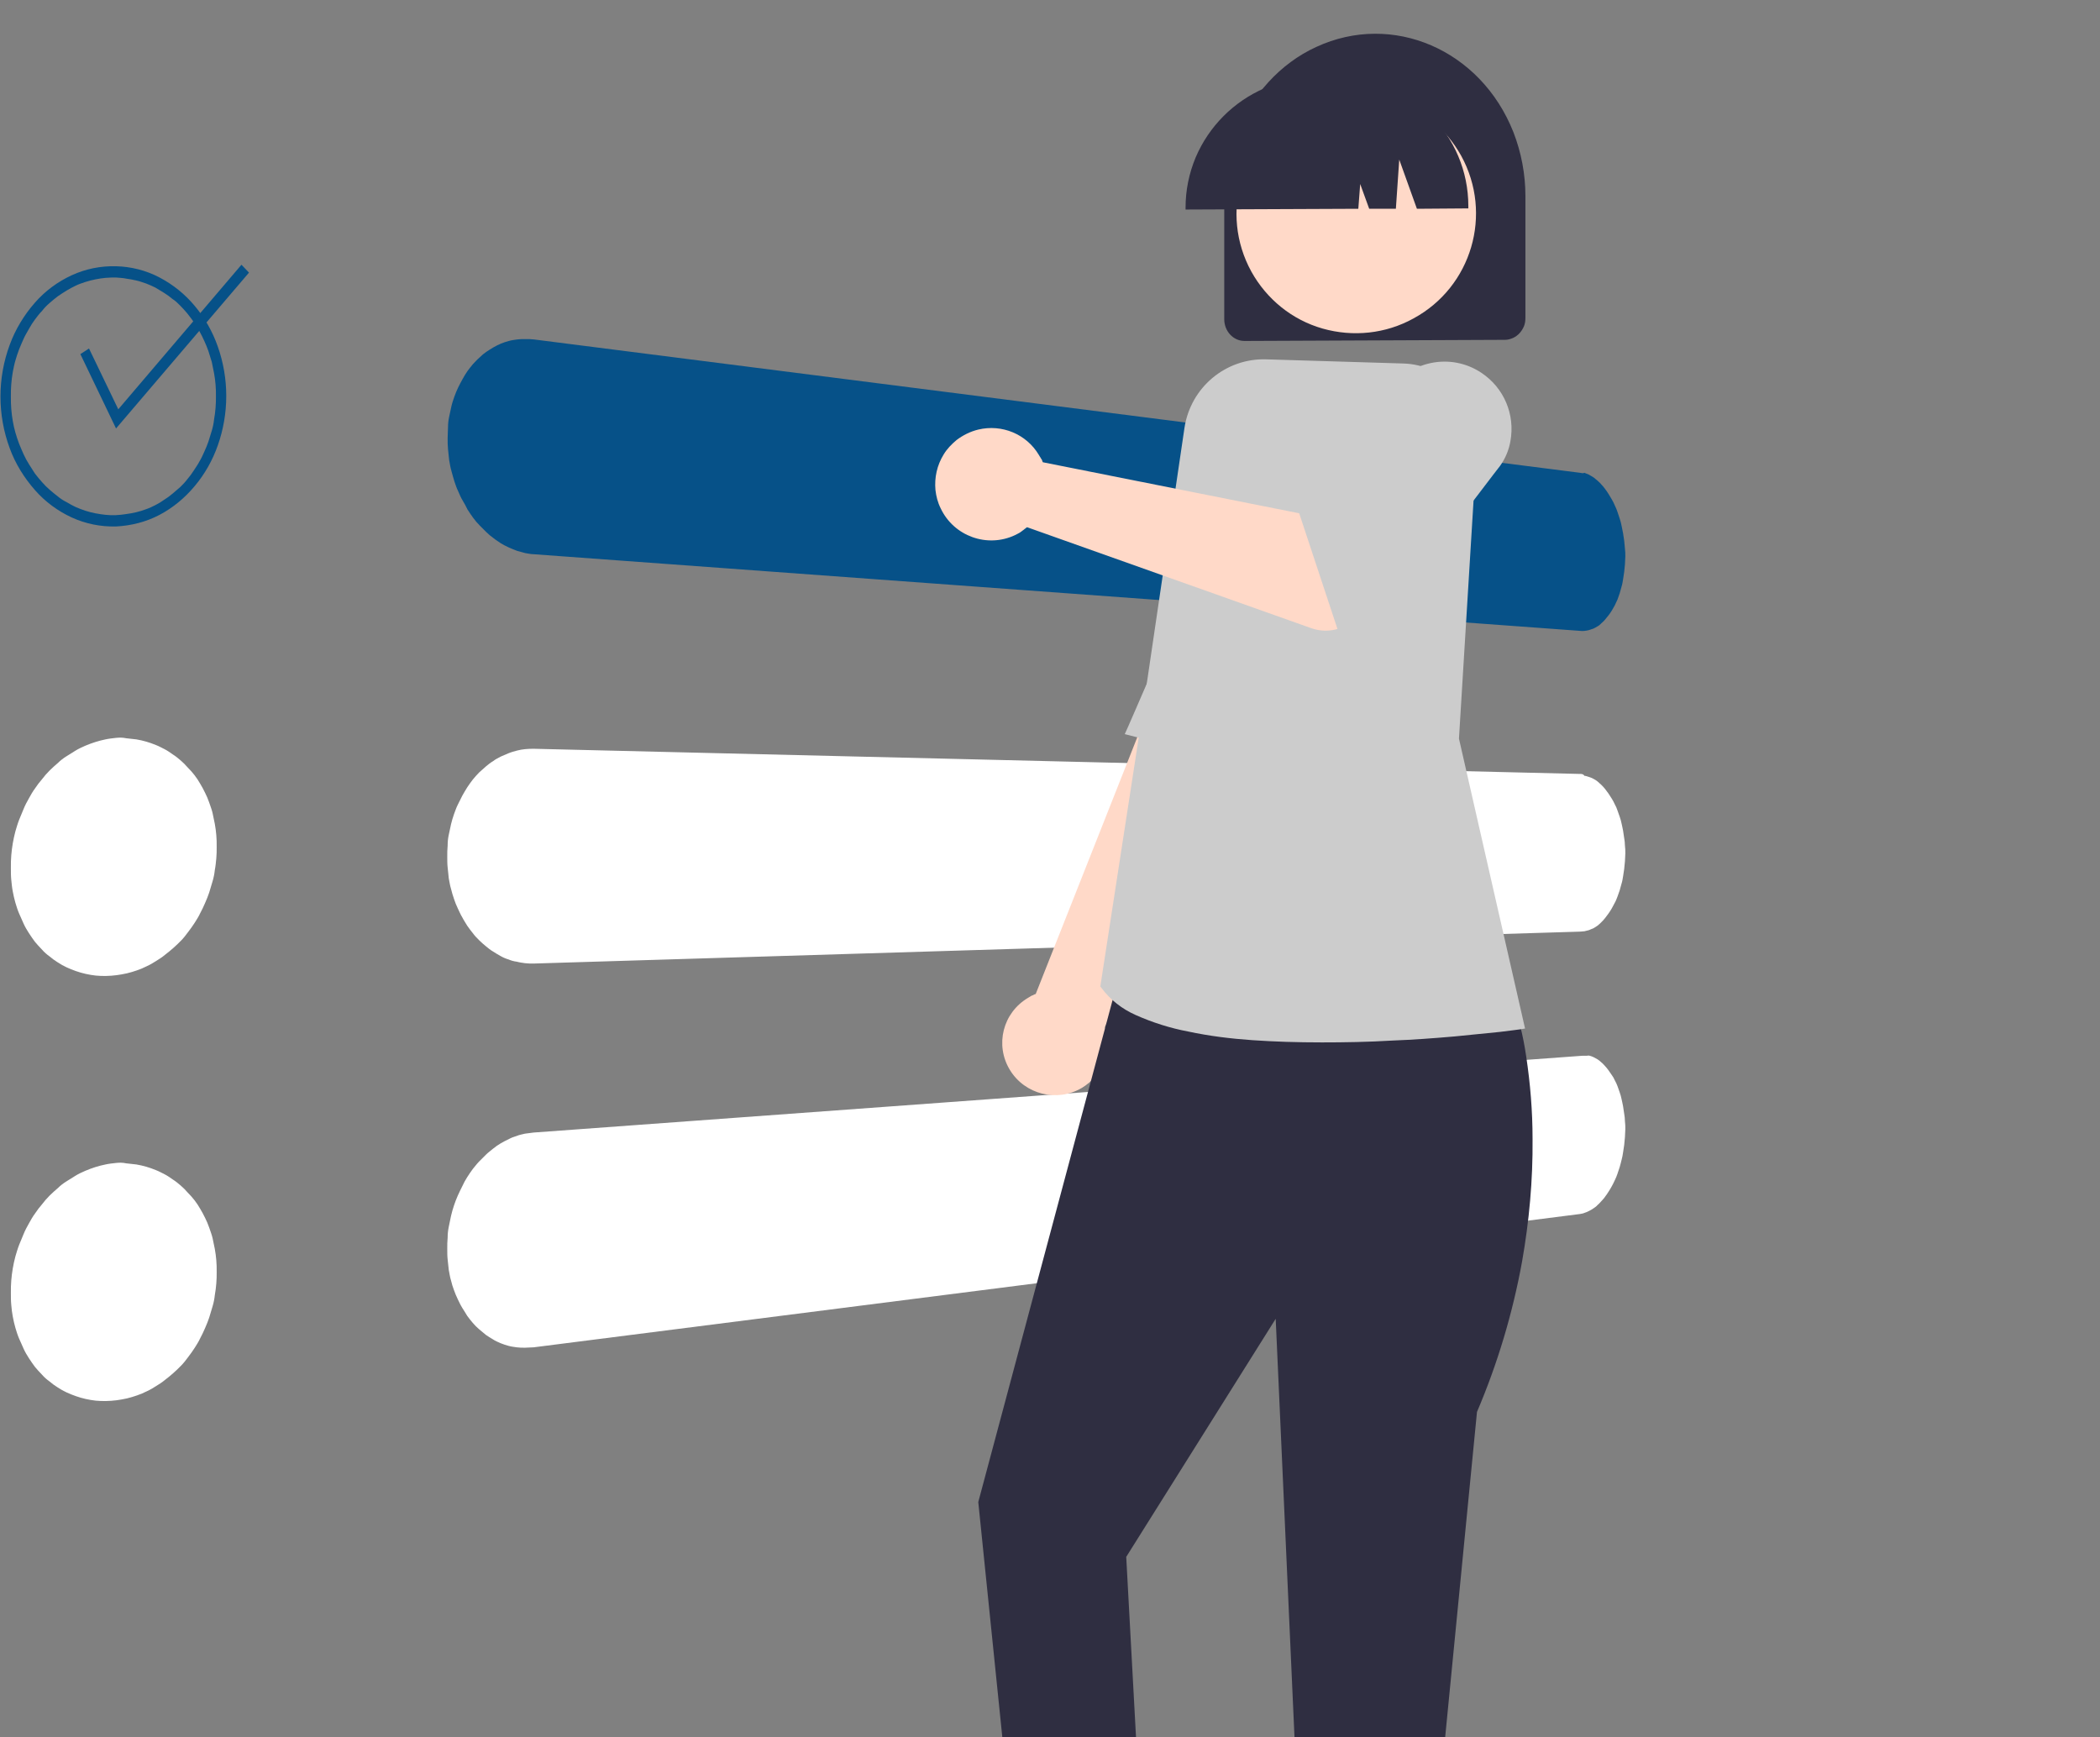<svg width="110" height="91" viewBox="0 0 110 91" fill="none" xmlns="http://www.w3.org/2000/svg">
<rect x="0" y="0" width="110" height="91" fill="#808080" stroke="none"/>
<g clip-path="url(#clip0_90_586)">
<path d="M82.756 24.766L27.972 17.782C27.815 17.763 27.677 17.763 27.52 17.763C27.382 17.763 27.225 17.763 27.087 17.782C26.949 17.802 26.792 17.822 26.654 17.861C26.516 17.9 26.379 17.94 26.241 17.999C26.103 18.058 25.985 18.117 25.848 18.195C25.71 18.274 25.592 18.353 25.474 18.431C25.356 18.51 25.238 18.608 25.12 18.727C25.002 18.825 24.903 18.943 24.785 19.061C24.687 19.179 24.589 19.297 24.49 19.435C24.392 19.572 24.313 19.71 24.235 19.848C24.156 19.985 24.077 20.143 23.998 20.3C23.92 20.458 23.861 20.615 23.802 20.772C23.743 20.949 23.684 21.107 23.645 21.284C23.605 21.461 23.566 21.638 23.526 21.835C23.487 22.012 23.467 22.208 23.467 22.385C23.467 22.562 23.448 22.759 23.448 22.956C23.448 23.152 23.448 23.349 23.467 23.526C23.487 23.703 23.507 23.92 23.526 24.097C23.566 24.294 23.585 24.471 23.645 24.667C23.703 24.864 23.743 25.041 23.802 25.218C23.861 25.395 23.92 25.572 23.998 25.729C24.077 25.907 24.136 26.064 24.235 26.221C24.333 26.379 24.412 26.536 24.49 26.693C24.589 26.851 24.687 26.988 24.785 27.126C24.884 27.264 25.002 27.401 25.12 27.52C25.238 27.637 25.356 27.756 25.474 27.874C25.592 27.992 25.71 28.09 25.848 28.188C25.966 28.287 26.103 28.365 26.241 28.464C26.379 28.542 26.516 28.621 26.654 28.68C26.792 28.739 26.93 28.798 27.087 28.857C27.225 28.896 27.382 28.936 27.52 28.975C27.657 28.995 27.815 29.034 27.972 29.034L82.756 33.047C82.913 33.067 83.07 33.047 83.228 33.008C83.306 32.988 83.385 32.949 83.464 32.929C83.543 32.89 83.621 32.85 83.68 32.811C83.759 32.772 83.818 32.713 83.877 32.654C83.936 32.595 84.015 32.536 84.074 32.457C84.133 32.378 84.192 32.319 84.251 32.24C84.31 32.162 84.369 32.083 84.428 31.985C84.487 31.886 84.526 31.808 84.585 31.709C84.624 31.611 84.683 31.513 84.723 31.414C84.762 31.316 84.802 31.198 84.841 31.08C84.88 30.962 84.9 30.844 84.939 30.726C84.978 30.608 84.998 30.47 85.018 30.352C85.037 30.234 85.057 30.096 85.077 29.959C85.097 29.821 85.097 29.703 85.116 29.565C85.116 29.428 85.136 29.29 85.136 29.152C85.136 29.015 85.136 28.877 85.116 28.739C85.097 28.601 85.097 28.464 85.077 28.326C85.057 28.188 85.037 28.051 85.018 27.933C84.998 27.795 84.959 27.677 84.939 27.539C84.919 27.421 84.88 27.283 84.841 27.165C84.802 27.047 84.762 26.929 84.723 26.811C84.683 26.693 84.644 26.595 84.585 26.477C84.546 26.379 84.487 26.261 84.428 26.162C84.369 26.064 84.31 25.965 84.251 25.867C84.192 25.769 84.133 25.69 84.074 25.611C84.015 25.533 83.956 25.454 83.877 25.375C83.818 25.297 83.739 25.238 83.68 25.179C83.602 25.12 83.543 25.061 83.464 25.002C83.385 24.962 83.306 24.903 83.228 24.864C83.149 24.825 83.07 24.805 82.992 24.766C82.933 24.805 82.854 24.785 82.756 24.766Z" fill="#065188"/>
<path d="M82.756 40.542L27.952 39.224C27.657 39.224 27.362 39.243 27.067 39.322C26.93 39.361 26.772 39.401 26.634 39.46C26.497 39.519 26.359 39.578 26.221 39.637C26.084 39.715 25.946 39.775 25.828 39.873C25.69 39.952 25.572 40.05 25.454 40.148C25.336 40.247 25.218 40.365 25.1 40.463C24.982 40.581 24.884 40.699 24.766 40.837C24.667 40.974 24.569 41.093 24.471 41.25C24.372 41.407 24.294 41.545 24.215 41.683C24.136 41.84 24.058 41.997 23.979 42.155C23.9 42.312 23.841 42.489 23.782 42.647C23.723 42.824 23.664 43.001 23.625 43.178C23.585 43.355 23.546 43.551 23.507 43.728C23.467 43.905 23.448 44.102 23.448 44.299C23.428 44.496 23.428 44.673 23.428 44.869C23.428 45.066 23.428 45.263 23.448 45.44C23.467 45.636 23.487 45.813 23.507 46.01C23.546 46.187 23.566 46.384 23.625 46.561C23.664 46.738 23.723 46.915 23.782 47.092C23.841 47.269 23.9 47.426 23.979 47.584C24.058 47.741 24.117 47.899 24.215 48.056C24.294 48.213 24.392 48.351 24.471 48.489C24.569 48.627 24.667 48.764 24.766 48.882C24.864 49.02 24.982 49.138 25.1 49.256C25.218 49.374 25.336 49.472 25.454 49.571C25.572 49.669 25.69 49.767 25.828 49.846C25.946 49.925 26.084 50.003 26.221 50.082C26.359 50.161 26.497 50.22 26.634 50.259C26.772 50.318 26.91 50.358 27.067 50.377C27.205 50.416 27.362 50.436 27.5 50.456C27.657 50.475 27.795 50.475 27.952 50.475L82.756 48.803C82.834 48.803 82.913 48.784 82.992 48.784C83.07 48.764 83.149 48.745 83.228 48.725C83.306 48.685 83.385 48.666 83.464 48.627C83.543 48.587 83.621 48.528 83.68 48.489C83.759 48.43 83.818 48.371 83.877 48.312C83.936 48.253 84.015 48.174 84.074 48.095C84.133 48.017 84.192 47.938 84.251 47.859C84.31 47.781 84.369 47.682 84.428 47.584C84.487 47.486 84.526 47.387 84.585 47.289C84.644 47.191 84.683 47.072 84.723 46.974C84.762 46.856 84.802 46.758 84.841 46.64C84.88 46.522 84.9 46.404 84.939 46.286C84.978 46.168 84.998 46.03 85.018 45.912C85.037 45.774 85.057 45.656 85.077 45.519C85.097 45.381 85.097 45.243 85.116 45.125C85.116 44.987 85.136 44.85 85.136 44.712C85.136 44.574 85.136 44.437 85.116 44.299C85.116 44.161 85.097 44.023 85.077 43.905C85.057 43.768 85.037 43.65 85.018 43.512C84.998 43.374 84.959 43.256 84.939 43.138C84.919 43.02 84.88 42.902 84.841 42.784C84.802 42.666 84.762 42.548 84.723 42.45C84.683 42.332 84.644 42.233 84.585 42.135C84.546 42.037 84.487 41.938 84.428 41.84C84.369 41.742 84.31 41.663 84.251 41.565C84.192 41.486 84.133 41.407 84.074 41.328C84.015 41.25 83.956 41.191 83.877 41.112C83.818 41.053 83.739 40.994 83.68 40.935C83.602 40.876 83.543 40.837 83.464 40.797C83.385 40.758 83.306 40.719 83.228 40.699C83.149 40.679 83.07 40.64 82.992 40.64C82.933 40.542 82.854 40.542 82.756 40.542Z" fill="white"/>
<path d="M82.756 55.315L27.952 59.328C27.795 59.347 27.657 59.367 27.5 59.386C27.343 59.426 27.205 59.446 27.067 59.505C26.93 59.544 26.772 59.603 26.634 59.681C26.497 59.741 26.359 59.819 26.221 59.898C26.084 59.977 25.946 60.075 25.828 60.173C25.71 60.272 25.572 60.37 25.454 60.488C25.336 60.606 25.218 60.724 25.1 60.842C24.982 60.96 24.884 61.098 24.766 61.236C24.667 61.373 24.569 61.511 24.471 61.668C24.372 61.826 24.294 61.963 24.215 62.14C24.136 62.298 24.058 62.455 23.979 62.632C23.9 62.809 23.841 62.967 23.782 63.144C23.723 63.321 23.664 63.517 23.625 63.694C23.585 63.871 23.546 64.068 23.507 64.265C23.467 64.462 23.448 64.639 23.448 64.835C23.428 65.032 23.428 65.229 23.428 65.406C23.428 65.603 23.428 65.799 23.448 65.976C23.467 66.153 23.487 66.35 23.507 66.527C23.546 66.704 23.566 66.901 23.625 67.078C23.664 67.255 23.723 67.432 23.782 67.589C23.841 67.747 23.9 67.904 23.979 68.061C24.058 68.219 24.117 68.356 24.215 68.514C24.313 68.671 24.392 68.789 24.471 68.927C24.569 69.065 24.667 69.183 24.766 69.301C24.864 69.419 24.982 69.537 25.1 69.635C25.218 69.733 25.336 69.832 25.454 69.93C25.572 70.009 25.69 70.088 25.828 70.166C25.946 70.245 26.084 70.304 26.221 70.363C26.359 70.422 26.497 70.461 26.634 70.501C26.772 70.54 26.93 70.56 27.067 70.579C27.205 70.599 27.362 70.599 27.5 70.599C27.657 70.599 27.795 70.579 27.952 70.579L82.756 63.596C82.834 63.576 82.913 63.576 82.992 63.537C83.07 63.517 83.149 63.478 83.228 63.439C83.306 63.399 83.385 63.36 83.464 63.301C83.543 63.242 83.621 63.203 83.68 63.124C83.759 63.065 83.818 62.986 83.877 62.927C83.936 62.849 84.015 62.79 84.074 62.691C84.133 62.612 84.192 62.534 84.251 62.435C84.31 62.337 84.369 62.258 84.428 62.14C84.487 62.042 84.526 61.944 84.585 61.826C84.644 61.708 84.683 61.609 84.723 61.491C84.762 61.373 84.802 61.255 84.841 61.137C84.88 61.019 84.9 60.901 84.939 60.763C84.978 60.626 84.998 60.508 85.018 60.37C85.037 60.232 85.057 60.114 85.077 59.977C85.097 59.839 85.097 59.701 85.116 59.563C85.116 59.426 85.136 59.288 85.136 59.15C85.136 59.013 85.136 58.875 85.116 58.737C85.116 58.6 85.097 58.462 85.077 58.344C85.057 58.206 85.037 58.088 85.018 57.95C84.998 57.813 84.959 57.695 84.939 57.577C84.919 57.459 84.88 57.341 84.841 57.223C84.802 57.105 84.762 57.006 84.723 56.888C84.683 56.79 84.644 56.692 84.585 56.593C84.546 56.495 84.487 56.397 84.428 56.318C84.369 56.239 84.31 56.141 84.251 56.062C84.192 55.983 84.133 55.905 84.074 55.846C84.015 55.787 83.956 55.708 83.877 55.649C83.818 55.59 83.739 55.531 83.68 55.492C83.602 55.452 83.543 55.413 83.464 55.374C83.385 55.334 83.306 55.315 83.228 55.295C83.09 55.315 82.933 55.295 82.756 55.315Z" fill="white"/>
<path d="M52.895 56.042C53.682 57.341 55.374 57.754 56.672 56.987C57.754 56.337 58.265 55.02 57.872 53.8L68.494 31.985L63.419 28.896L54.252 52.069C54.213 52.089 54.174 52.089 54.154 52.108C54.115 52.128 54.095 52.148 54.056 52.148C54.016 52.167 53.997 52.187 53.957 52.207C53.918 52.226 53.898 52.246 53.859 52.266C52.521 53.052 52.108 54.744 52.895 56.042Z" fill="#FFD9C8"/>
<path d="M66.468 40.384L58.915 38.457C58.915 38.457 59.17 37.906 59.564 36.981C59.957 36.057 60.528 34.778 61.157 33.303C61.786 31.828 62.475 30.214 63.163 28.601C63.852 26.988 64.501 25.395 65.072 24.018C65.642 22.641 66.272 21.815 66.901 21.343C67.432 20.949 68.101 20.772 68.75 20.851C69.261 20.93 69.753 21.107 70.186 21.402C70.383 21.52 70.579 21.677 70.757 21.835L72.507 25.021L66.468 40.384Z" fill="#CCCCCC"/>
<path d="M6.078 38.653C5.901 38.673 5.705 38.693 5.528 38.732C5.35 38.771 5.173 38.811 4.996 38.87C4.819 38.929 4.642 38.988 4.465 39.066C4.288 39.145 4.111 39.224 3.954 39.322C3.796 39.42 3.639 39.519 3.482 39.617C3.324 39.715 3.167 39.834 3.029 39.971C2.892 40.089 2.734 40.227 2.597 40.365C2.459 40.502 2.321 40.66 2.203 40.817C2.065 40.974 1.947 41.132 1.829 41.309C1.711 41.466 1.613 41.643 1.515 41.82C1.416 41.997 1.318 42.174 1.239 42.371C1.161 42.568 1.082 42.745 1.003 42.942C0.925 43.138 0.865 43.355 0.806 43.551C0.747 43.768 0.708 43.965 0.669 44.181C0.629 44.397 0.61 44.594 0.59 44.81C0.57 45.027 0.57 45.243 0.57 45.459C0.57 45.676 0.57 45.892 0.59 46.089C0.61 46.286 0.629 46.502 0.669 46.699C0.708 46.895 0.747 47.092 0.806 47.289C0.865 47.486 0.925 47.682 1.003 47.859C1.082 48.036 1.161 48.213 1.239 48.39C1.318 48.568 1.416 48.725 1.515 48.882C1.613 49.04 1.731 49.197 1.829 49.335C1.947 49.472 2.065 49.61 2.203 49.748C2.321 49.885 2.459 50.003 2.597 50.102C2.734 50.22 2.872 50.318 3.029 50.416C3.324 50.613 3.639 50.751 3.974 50.869C4.308 50.987 4.662 51.066 5.016 51.105C5.193 51.125 5.37 51.125 5.547 51.125C5.724 51.125 5.921 51.105 6.098 51.085C6.275 51.066 6.452 51.026 6.649 50.987C6.826 50.948 7.003 50.889 7.18 50.83C7.357 50.771 7.534 50.692 7.691 50.613C7.868 50.535 8.026 50.436 8.183 50.338C8.34 50.239 8.498 50.141 8.636 50.023C8.793 49.905 8.931 49.787 9.068 49.669C9.206 49.551 9.344 49.413 9.481 49.276C9.619 49.138 9.737 48.981 9.855 48.823C9.973 48.666 10.091 48.508 10.19 48.351C10.288 48.194 10.406 48.017 10.485 47.84C10.583 47.663 10.662 47.486 10.74 47.309C10.819 47.132 10.898 46.935 10.957 46.758C11.016 46.561 11.075 46.364 11.134 46.168C11.193 45.971 11.232 45.774 11.252 45.578C11.291 45.381 11.311 45.164 11.33 44.968C11.35 44.771 11.35 44.555 11.35 44.358C11.35 44.161 11.35 43.945 11.33 43.748C11.311 43.551 11.291 43.355 11.252 43.158C11.212 42.961 11.173 42.764 11.134 42.587C11.094 42.41 11.016 42.214 10.957 42.037C10.898 41.86 10.819 41.683 10.74 41.525C10.662 41.368 10.583 41.211 10.485 41.053C10.308 40.738 10.091 40.463 9.835 40.207C9.717 40.07 9.599 39.952 9.462 39.834C9.324 39.715 9.206 39.617 9.049 39.519C8.911 39.42 8.773 39.322 8.616 39.243C8.458 39.165 8.321 39.086 8.163 39.027C7.829 38.889 7.495 38.791 7.141 38.732C6.963 38.712 6.786 38.693 6.609 38.673C6.432 38.634 6.255 38.634 6.078 38.653Z" fill="white"/>
<path d="M6.078 60.921C5.901 60.941 5.705 60.96 5.528 61C5.35 61.039 5.173 61.078 4.996 61.137C4.819 61.196 4.642 61.255 4.465 61.334C4.288 61.413 4.111 61.491 3.954 61.59C3.796 61.688 3.639 61.786 3.482 61.885C3.324 61.983 3.167 62.101 3.029 62.239C2.892 62.357 2.734 62.495 2.597 62.632C2.459 62.77 2.321 62.927 2.203 63.085C2.065 63.242 1.947 63.399 1.829 63.577C1.711 63.734 1.613 63.911 1.515 64.088C1.416 64.265 1.318 64.442 1.239 64.639C1.161 64.835 1.082 65.012 1.003 65.209C0.925 65.406 0.865 65.622 0.806 65.819C0.747 66.035 0.708 66.232 0.669 66.448C0.629 66.665 0.61 66.862 0.59 67.078C0.57 67.294 0.57 67.511 0.57 67.727C0.57 67.943 0.57 68.16 0.59 68.356C0.61 68.573 0.629 68.77 0.669 68.966C0.708 69.163 0.747 69.36 0.806 69.556C0.865 69.753 0.925 69.95 1.003 70.127C1.082 70.304 1.161 70.481 1.239 70.658C1.318 70.835 1.416 70.992 1.515 71.15C1.613 71.307 1.731 71.465 1.829 71.602C1.947 71.74 2.065 71.878 2.203 72.015C2.321 72.153 2.459 72.271 2.597 72.369C2.734 72.487 2.872 72.586 3.029 72.684C3.324 72.881 3.639 73.019 3.974 73.136C4.308 73.255 4.662 73.333 5.016 73.373C5.193 73.392 5.37 73.392 5.547 73.392C5.724 73.392 5.921 73.373 6.098 73.353C6.275 73.333 6.452 73.294 6.649 73.255C6.826 73.215 7.003 73.156 7.18 73.097C7.357 73.038 7.534 72.96 7.691 72.881C7.868 72.802 8.026 72.704 8.183 72.605C8.34 72.507 8.498 72.409 8.636 72.291C8.793 72.173 8.931 72.055 9.068 71.937C9.206 71.819 9.344 71.681 9.481 71.543C9.619 71.406 9.737 71.248 9.855 71.091C9.973 70.933 10.091 70.776 10.19 70.619C10.288 70.461 10.406 70.284 10.485 70.107C10.583 69.93 10.662 69.753 10.74 69.576C10.819 69.399 10.898 69.202 10.957 69.025C11.016 68.829 11.075 68.632 11.134 68.435C11.193 68.239 11.232 68.042 11.252 67.845C11.291 67.648 11.311 67.432 11.33 67.235C11.35 67.038 11.35 66.822 11.35 66.626C11.35 66.429 11.35 66.212 11.33 66.016C11.311 65.819 11.291 65.622 11.252 65.425C11.212 65.229 11.173 65.032 11.134 64.855C11.094 64.678 11.016 64.481 10.957 64.304C10.898 64.127 10.819 63.95 10.74 63.793C10.662 63.636 10.583 63.478 10.485 63.321C10.308 63.006 10.091 62.731 9.835 62.475C9.717 62.337 9.599 62.219 9.462 62.101C9.324 61.983 9.206 61.885 9.049 61.786C8.911 61.688 8.773 61.59 8.616 61.511C8.458 61.432 8.321 61.354 8.163 61.295C7.829 61.157 7.495 61.059 7.141 61C6.963 60.98 6.786 60.96 6.609 60.941C6.432 60.901 6.255 60.901 6.078 60.921Z" fill="white"/>
<path d="M6.078 14.537C5.901 14.537 5.724 14.537 5.528 14.556C5.351 14.576 5.173 14.596 4.996 14.635C4.819 14.674 4.642 14.714 4.465 14.773C4.288 14.832 4.111 14.891 3.954 14.97C3.796 15.048 3.639 15.127 3.482 15.225C3.324 15.324 3.167 15.422 3.029 15.52C2.872 15.638 2.734 15.756 2.597 15.874C2.459 15.992 2.321 16.13 2.203 16.287C2.065 16.425 1.947 16.582 1.829 16.74C1.711 16.897 1.613 17.055 1.515 17.232C1.416 17.409 1.318 17.566 1.239 17.743C1.161 17.92 1.082 18.097 1.003 18.294C0.925 18.491 0.866 18.687 0.807 18.884C0.748 19.081 0.708 19.297 0.669 19.494C0.629 19.71 0.61 19.907 0.59 20.123C0.57 20.34 0.57 20.556 0.57 20.772C0.57 20.989 0.57 21.205 0.59 21.422C0.61 21.638 0.629 21.835 0.669 22.051C0.708 22.267 0.748 22.464 0.807 22.661C0.866 22.858 0.925 23.054 1.003 23.251C1.082 23.448 1.161 23.625 1.239 23.802C1.318 23.979 1.416 24.156 1.515 24.313C1.613 24.471 1.731 24.648 1.829 24.805C1.947 24.962 2.065 25.1 2.203 25.257C2.341 25.415 2.459 25.533 2.597 25.651C2.734 25.769 2.872 25.887 3.029 26.005C3.167 26.123 3.324 26.221 3.482 26.3C3.639 26.398 3.796 26.477 3.954 26.556C4.131 26.634 4.288 26.693 4.465 26.752C4.819 26.87 5.173 26.929 5.528 26.969C5.882 27.008 6.255 26.988 6.609 26.929C6.786 26.91 6.964 26.87 7.141 26.831C7.318 26.792 7.495 26.733 7.652 26.674C7.829 26.615 7.986 26.536 8.144 26.457C8.301 26.379 8.459 26.28 8.596 26.182C8.754 26.084 8.891 25.985 9.029 25.867C9.167 25.749 9.304 25.631 9.442 25.513C9.58 25.375 9.698 25.257 9.816 25.1C9.934 24.962 10.052 24.805 10.15 24.648C10.249 24.49 10.367 24.333 10.445 24.175C10.544 24.018 10.622 23.841 10.701 23.664C10.78 23.487 10.858 23.31 10.917 23.133C10.976 22.936 11.035 22.759 11.094 22.562C11.153 22.366 11.193 22.169 11.213 21.972C11.252 21.776 11.271 21.579 11.291 21.363C11.311 21.146 11.311 20.949 11.311 20.753C11.311 20.556 11.311 20.34 11.291 20.143C11.271 19.946 11.252 19.75 11.213 19.553C11.173 19.356 11.134 19.159 11.094 18.963C11.035 18.766 10.976 18.569 10.917 18.392C10.858 18.215 10.78 18.038 10.701 17.861C10.622 17.684 10.544 17.527 10.445 17.35C10.347 17.192 10.249 17.035 10.15 16.878C10.052 16.72 9.934 16.582 9.816 16.425C9.698 16.287 9.58 16.15 9.442 16.012C9.304 15.874 9.186 15.756 9.029 15.658C8.891 15.54 8.754 15.442 8.596 15.343C8.439 15.245 8.301 15.166 8.144 15.068C7.986 14.989 7.809 14.911 7.652 14.851C7.475 14.792 7.318 14.733 7.141 14.694C6.964 14.655 6.786 14.615 6.609 14.596C6.432 14.556 6.255 14.556 6.078 14.537ZM6.078 13.947C6.865 13.966 7.652 14.163 8.36 14.537C9.068 14.911 9.678 15.402 10.19 16.012C10.721 16.642 11.134 17.369 11.409 18.156C11.999 19.828 11.999 21.658 11.409 23.33C11.134 24.116 10.721 24.844 10.19 25.474C9.678 26.084 9.068 26.595 8.36 26.969C7.652 27.343 6.865 27.539 6.078 27.579C5.272 27.598 4.485 27.441 3.757 27.107C3.029 26.772 2.361 26.28 1.829 25.671C1.259 25.021 0.807 24.294 0.511 23.487C-0.138 21.736 -0.138 19.808 0.511 18.058C0.807 17.251 1.259 16.504 1.829 15.855C2.361 15.245 3.029 14.753 3.757 14.419C4.485 14.084 5.272 13.927 6.078 13.947Z" fill="#065188"/>
<path d="M6.078 22.445L4.21 18.55L4.662 18.255L6.196 21.441L12.648 13.868L13.042 14.281L6.078 22.445Z" fill="#065188"/>
<path d="M58.974 49.787L51.243 78.684L54.075 106.38L60.35 106.557L58.993 81.556L66.822 69.084L68.514 106.735L74.199 106.341L77.366 73.963C78.448 71.425 79.235 68.789 79.726 66.094C80.1 63.97 80.297 61.826 80.277 59.662C80.277 58.206 80.159 56.77 79.943 55.334C79.864 54.803 79.766 54.272 79.628 53.741L77.327 51.4L58.974 49.787Z" fill="#2F2E41"/>
<path d="M69.242 54.606C67.944 54.606 66.724 54.567 65.603 54.489C64.462 54.41 63.34 54.272 62.239 54.036C61.295 53.859 60.37 53.564 59.485 53.17C58.777 52.856 58.167 52.384 57.695 51.754L57.636 51.675L59.76 37.906L62.042 22.425C62.357 20.3 64.206 18.746 66.35 18.825L73.491 19.041C75.694 19.1 77.445 20.95 77.366 23.172C77.366 23.212 77.366 23.251 77.366 23.29L76.422 38.693L79.884 53.879L79.648 53.918C79.549 53.938 79.176 53.977 78.566 54.056C77.779 54.134 76.992 54.213 76.205 54.292C75.084 54.39 74.002 54.469 72.96 54.508C71.661 54.587 70.402 54.606 69.242 54.606Z" fill="#CCCCCC"/>
<path d="M65.189 17.861C64.599 17.861 64.127 17.35 64.127 16.72V10.347C64.127 9.206 64.344 8.085 64.757 7.022C65.563 4.977 67.058 3.324 68.947 2.459C72.94 0.61 77.563 2.596 79.274 6.924C79.687 7.986 79.903 9.127 79.903 10.268V16.642C79.903 16.799 79.884 16.956 79.825 17.094C79.707 17.369 79.51 17.586 79.254 17.704C79.117 17.763 78.979 17.802 78.841 17.802L65.189 17.861Z" fill="#2F2E41"/>
<path d="M76.54 8.163C78.212 11.212 77.091 15.028 74.041 16.681C72.586 17.487 70.874 17.664 69.281 17.212C67.688 16.76 66.35 15.678 65.544 14.222C63.872 11.173 64.993 7.357 68.042 5.705C69.498 4.918 71.209 4.721 72.802 5.173C74.396 5.626 75.733 6.708 76.54 8.163Z" fill="#FFD9C8"/>
<path d="M62.101 10.878C62.101 9.973 62.278 9.088 62.632 8.242C63.321 6.629 64.599 5.331 66.232 4.623C67.058 4.268 67.963 4.072 68.868 4.072H70.147C70.166 4.072 70.166 4.072 70.186 4.072C73.904 4.072 76.913 7.081 76.913 10.799V10.917L74.219 10.937L73.294 8.36L73.117 10.937H71.72L71.248 9.639L71.15 10.937L62.101 10.976V10.878Z" fill="#2F2E41"/>
<path d="M51.243 22.503C50.83 22.602 50.436 22.799 50.102 23.054C49.846 23.271 49.61 23.507 49.433 23.802C49.079 24.372 48.941 25.021 49 25.67C49.04 26.005 49.118 26.32 49.276 26.634C49.964 28.09 51.715 28.719 53.171 28.031C53.269 27.972 53.387 27.933 53.485 27.854C53.505 27.834 53.544 27.815 53.564 27.795C53.584 27.775 53.623 27.756 53.643 27.736C53.662 27.716 53.682 27.697 53.721 27.677C53.741 27.657 53.761 27.637 53.8 27.618L68.691 32.909C69.635 33.244 70.678 32.909 71.268 32.103L74.789 27.224L70.501 24.392L68.258 26.929L54.626 24.215C54.607 24.175 54.587 24.136 54.587 24.116C54.587 24.097 54.547 24.038 54.528 24.018C54.508 23.979 54.489 23.939 54.469 23.92C54.449 23.88 54.429 23.861 54.41 23.821C53.761 22.739 52.482 22.208 51.243 22.503Z" fill="#FFD9C8"/>
<path d="M68.494 25.336C68.947 24.785 69.556 24.058 70.186 23.349C70.816 22.641 71.465 21.933 71.937 21.402C72.409 20.871 72.743 20.517 72.743 20.517C73.805 18.904 75.989 18.451 77.602 19.533C78.782 20.32 79.372 21.717 79.117 23.113C79.038 23.566 78.861 23.998 78.585 24.392C78.585 24.392 78.094 25.021 77.366 25.985C76.638 26.949 75.654 28.188 74.671 29.447C73.687 30.706 72.684 31.946 71.917 32.87C71.15 33.795 70.599 34.385 70.52 34.345L67.865 26.32C67.786 26.28 68.061 25.887 68.494 25.336Z" fill="#CCCCCC"/>
</g>
<defs>
<clipPath id="clip0_90_586">
<rect width="110" height="114.583" fill="white"/>
</clipPath>
</defs>
</svg>
